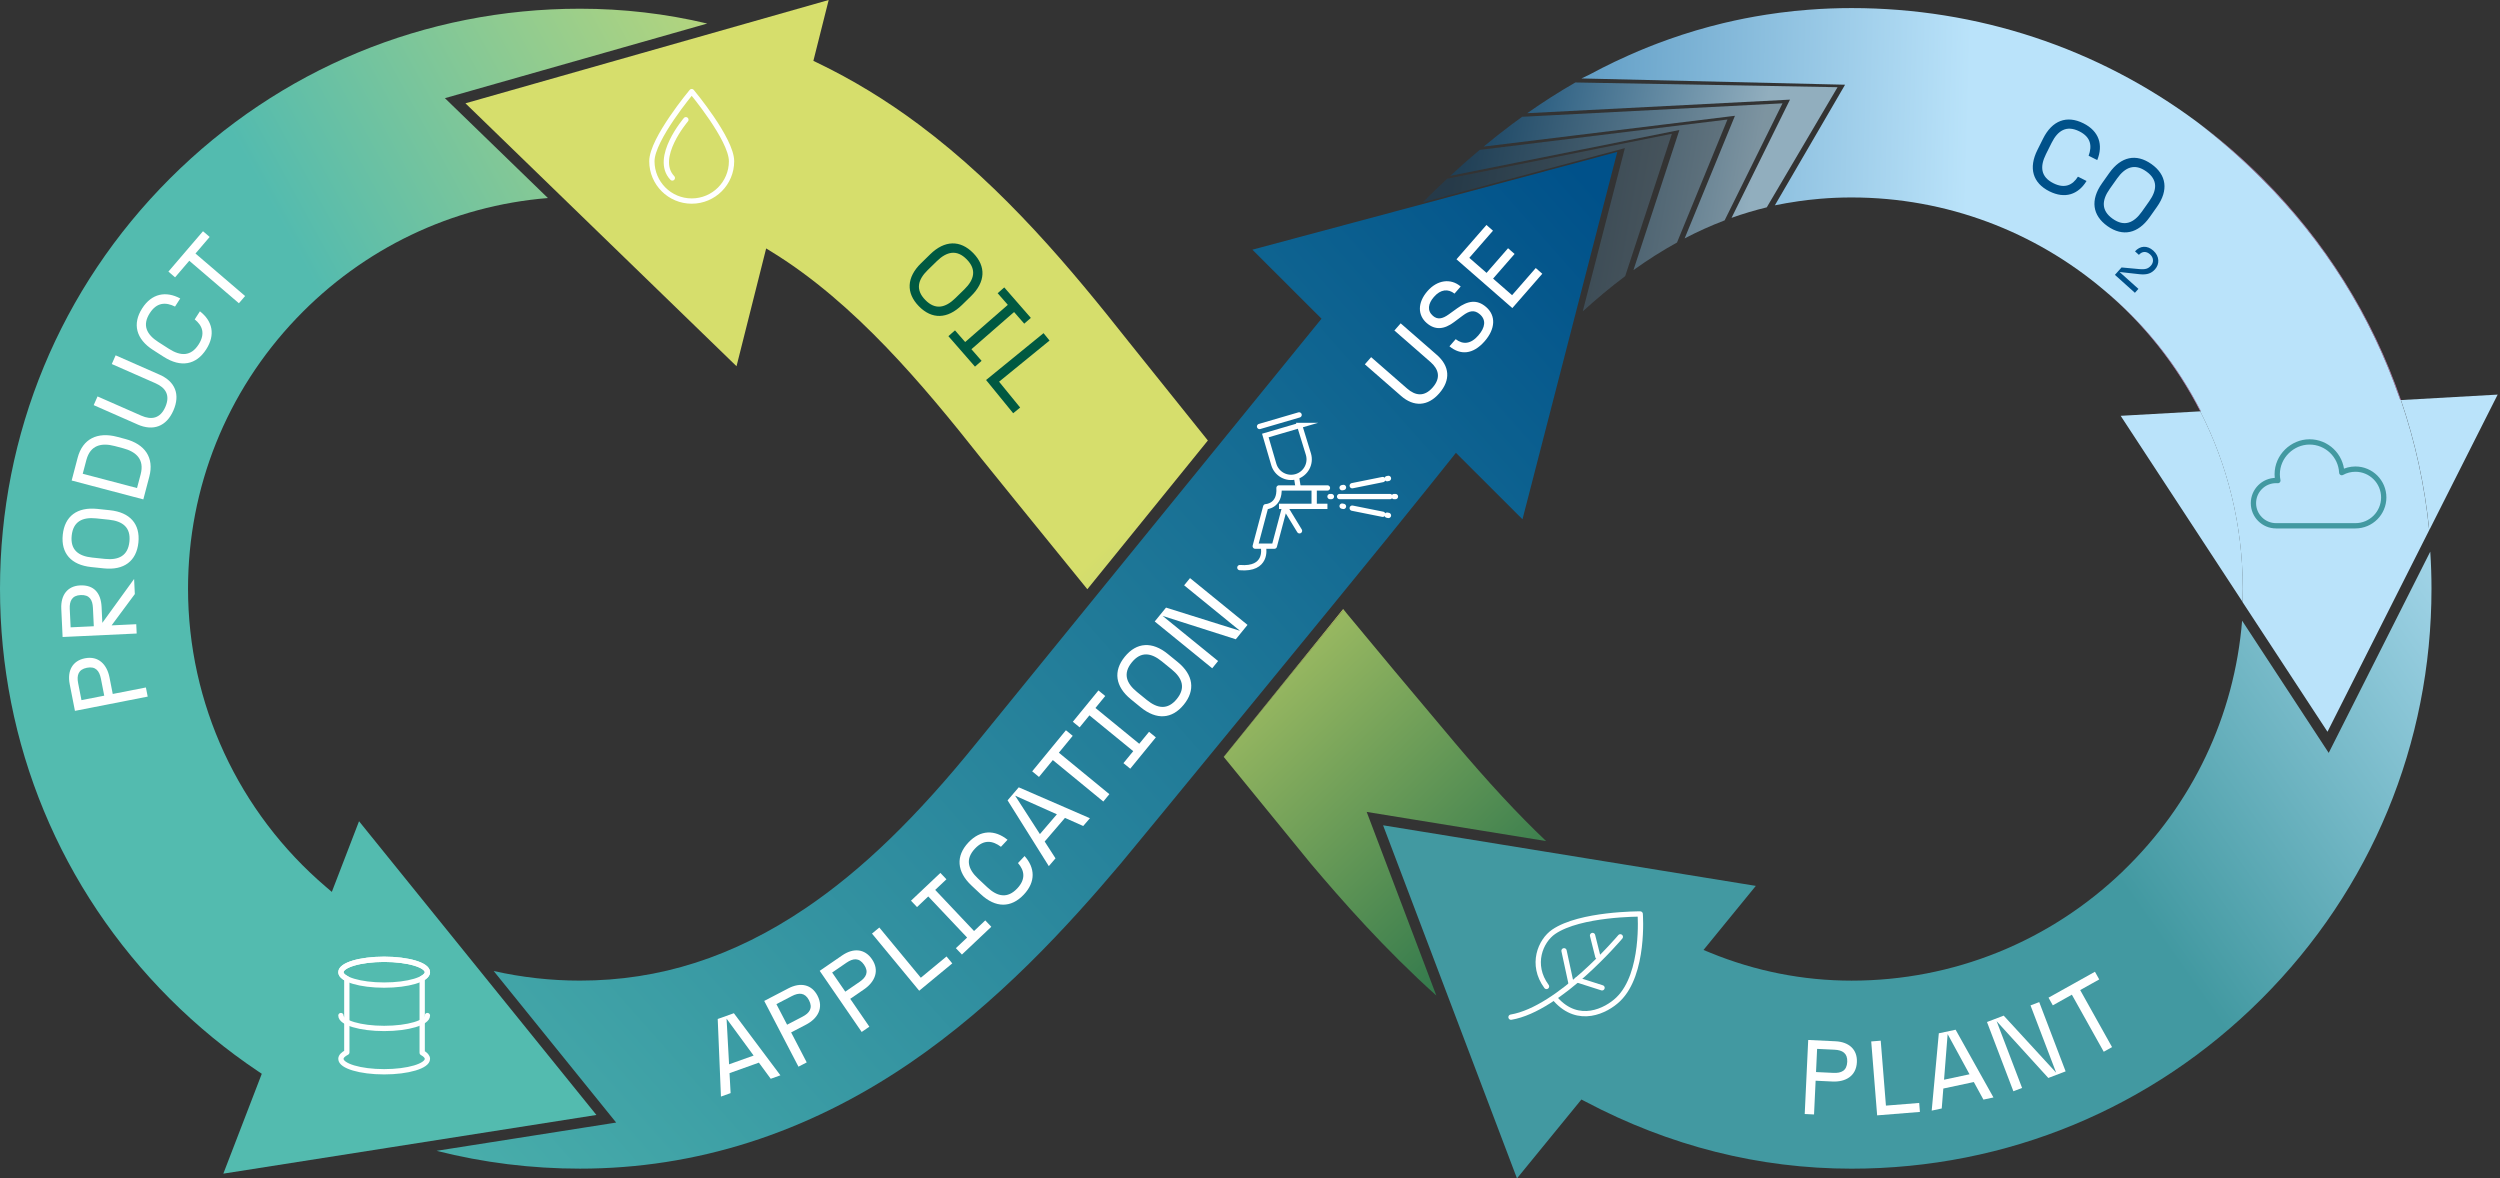 <?xml version="1.0" encoding="UTF-8"?>
<svg xmlns="http://www.w3.org/2000/svg" width="944" height="445" viewBox="0 0 944 445" fill="none">
  <rect x="0" y="0" width="944" height="445" fill="#333333" stroke="none"/>
  <g clip-path="url(#clip0_1497_764)">
    <path d="M645.71 10C647.33 9.57 648.95 9.16 650.58 8.76C648.95 9.15 647.33 9.56 645.71 10Z" fill="#C27FB5"></path>
    <path d="M905.84 149.64L906.34 151.06H906.6C895.92 119.85 878.18 91.26 854.18 67.26C846.45 59.53 838.24 52.45 829.63 46.04C838.14 52.55 846.27 59.7 854.01 67.43C877.54 90.96 894.98 118.62 905.85 149.63H905.84V149.64Z" fill="#C27FB5"></path>
    <path d="M666.99 5.52C668.6 5.27 670.22 5.04 671.85 4.82C670.23 5.03 668.61 5.26 666.99 5.52Z" fill="#C27FB5"></path>
    <path d="M610.16 23.11C611.65 22.4 613.15 21.71 614.66 21.04C613.16 21.71 611.66 22.4 610.16 23.11Z" fill="#C27FB5"></path>
    <path d="M679.17 75.97C679.11 75.97 679.05 75.99 678.99 76C679.05 76 679.11 75.98 679.17 75.97Z" fill="#C27FB5"></path>
    <path d="M615.1 20.84C619.98 18.67 624.92 16.7 629.9 14.92C624.92 16.69 619.98 18.67 615.1 20.84Z" fill="#C27FB5"></path>
    <path d="M672.24 4.77C675.78 4.31 679.33 3.95 682.91 3.67C679.33 3.94 675.78 4.31 672.24 4.77Z" fill="#C27FB5"></path>
    <path d="M829.63 152.53C820.52 135.55 808.41 121 794.18 109.26C809.26 121.96 821.77 137.61 830.82 155.31L831.12 155.29L829.64 152.52H829.63V152.53Z" fill="#C27FB5"></path>
    <path d="M830.82 155.32L800.76 157.01L846.8 227.3C846.86 225.64 846.89 223.97 846.89 222.29C846.89 198.2 841.09 175.43 830.82 155.32Z" fill="url(#paint0_linear_1497_764)"></path>
    <path d="M609.79 23.28C609.91 23.22 610.04 23.16 610.16 23.11C610.04 23.17 609.91 23.23 609.79 23.28Z" fill="url(#paint1_linear_1497_764)"></path>
    <path d="M600.06 28.23C600.06 28.23 600.1 28.21 600.12 28.2C600.1 28.21 600.08 28.22 600.06 28.23Z" fill="url(#paint2_linear_1497_764)"></path>
    <path d="M645.55 10.04C645.55 10.04 645.65 10.01 645.71 10C645.66 10.01 645.61 10.03 645.55 10.04Z" fill="url(#paint3_linear_1497_764)"></path>
    <path d="M671.85 4.82C671.98 4.8 672.11 4.78 672.24 4.77C672.11 4.79 671.98 4.8 671.85 4.82Z" fill="url(#paint4_linear_1497_764)"></path>
    <path d="M650.58 8.76C650.74 8.72 650.89 8.68 651.05 8.65C650.89 8.69 650.74 8.73 650.58 8.76Z" fill="url(#paint5_linear_1497_764)"></path>
    <path d="M666.55 5.58C666.7 5.56 666.84 5.54 666.99 5.51C666.84 5.53 666.7 5.55 666.55 5.58Z" fill="url(#paint6_linear_1497_764)"></path>
    <path d="M629.91 14.92C630.06 14.87 630.2 14.82 630.35 14.76C630.2 14.81 630.06 14.86 629.91 14.92Z" fill="url(#paint7_linear_1497_764)"></path>
    <path d="M906.59 151.05C912 166.85 915.61 183.31 917.29 200.19L920.44 193.94L943.12 149L906.59 151.06V151.05Z" fill="url(#paint8_linear_1497_764)"></path>
    <path d="M635.3 13.08C638.7 11.98 642.11 10.96 645.55 10.04C642.11 10.96 638.69 11.98 635.3 13.08Z" fill="#C27FB5"></path>
    <path d="M906.59 151.05H906.33L905.83 149.64C894.96 118.62 877.52 90.97 853.99 67.44C846.26 59.71 838.12 52.56 829.61 46.05C792.07 18.14 746.76 3.05 699.13 3.05C693.67 3.05 688.26 3.26 682.89 3.68C682.89 3.72 682.89 3.7 682.89 3.68C679.31 3.95 675.76 4.32 672.22 4.78C672.09 4.8 671.96 4.81 671.83 4.83C670.21 5.04 668.59 5.27 666.97 5.53C666.82 5.55 666.68 5.57 666.53 5.6C661.32 6.42 656.15 7.44 651.03 8.66C650.87 8.7 650.72 8.74 650.56 8.77C648.93 9.16 647.31 9.57 645.69 10.01C645.64 10.02 645.59 10.04 645.53 10.05C642.09 10.97 638.67 11.99 635.28 13.09C635.22 13.11 635.15 13.13 635.09 13.15C633.5 13.67 631.91 14.21 630.33 14.77C630.18 14.82 630.04 14.87 629.89 14.93C624.91 16.7 619.97 18.68 615.09 20.85C614.94 20.92 614.8 20.98 614.65 21.05C613.15 21.72 611.65 22.41 610.15 23.12C610.03 23.18 609.9 23.24 609.78 23.29C606.53 24.84 603.3 26.48 600.1 28.21C600.08 28.22 600.06 28.23 600.04 28.24L597.15 29.62L696.7 31.99L670.19 77.53C672.76 76.99 676.31 76.39 678.96 76.01C679.02 76.01 679.08 75.99 679.14 75.98C680.44 75.79 681.75 75.62 683.07 75.47H683.1C684.46 75.31 685.83 75.18 687.21 75.06C691.09 74.73 695.06 74.56 699.12 74.56C735.28 74.56 768.45 87.63 794.16 109.28C808.39 121.02 820.5 135.57 829.61 152.55L831.09 155.32L830.79 155.34C841.06 175.46 846.86 198.22 846.86 222.31C846.86 223.99 846.82 225.66 846.77 227.32L878.86 276.31L917.26 200.2C915.58 183.32 911.97 166.86 906.56 151.06H906.59V151.05Z" fill="url(#paint9_linear_1497_764)"></path>
    <path d="M549.07 280.13C531.8 259.67 519.63 245.03 508.65 231.78C508.59 231.71 508.13 231.13 507.35 230.16C500.45 238.55 474.39 270.69 462.11 285.84C479.86 307.65 493.46 324.33 494.82 325.94C506.86 340.2 522.86 358.39 542.36 375.92L516.06 306.58L583.8 317.59C573.06 307.38 561.89 295.33 549.07 280.14V280.13Z" fill="url(#paint10_linear_1497_764)"></path>
    <path d="M289.32 93.82L291.64 95.25C322.85 114.5 348.68 145.48 370.44 173C372.38 175.46 389.57 196.63 410.58 222.49C425.99 203.46 442.71 182.83 456.09 166.33C440.79 147.27 427.72 130.97 426.13 128.97C404.83 102.03 379.4 71.26 347 47.06C334.71 37.88 321.79 30.01 308.6 23.69L307.13 22.98L312.91 0L282.08 8.77L241.5 20.31L175.75 39.01L202.74 65.19L216.19 78.24L278.11 138.29L289.3 93.81H289.32V93.82Z" fill="url(#paint11_linear_1497_764)"></path>
    <path d="M507.19 229.96C489.65 251.69 470.12 275.85 462.07 285.79C462.08 285.8 462.09 285.82 462.1 285.83C474.38 270.68 500.43 238.54 507.34 230.15C507.29 230.08 507.24 230.02 507.18 229.95H507.19V229.96Z" fill="#D6DE6D"></path>
    <path d="M801.73 328.86C773.99 355.58 737.56 370.29 699.14 370.29C680.83 370.29 662.86 366.74 645.74 359.73L643.24 358.71L663 334.51L522.25 311.63L572.81 444.96L597.14 415.17L598.59 415.93C630.43 432.76 664.26 441.29 699.14 441.29C757.64 441.29 812.63 418.51 853.99 377.15C895.35 335.79 918.13 280.79 918.13 222.3C918.13 217.71 917.98 213.02 917.67 208.29L879.32 284.29L846.62 234.37C843.71 270.27 827.91 303.63 801.71 328.86H801.73Z" fill="url(#paint12_linear_1497_764)"></path>
    <path d="M878.89 276.3L920.45 193.93L878.89 276.3Z" fill="#B0DFF6"></path>
    <path d="M125.3 336.78L123.15 334.95C90.01 306.71 71 265.65 71 222.29C71 184.14 85.53 147.89 111.92 120.22C137.17 93.75 170.74 77.72 206.89 74.78L168 37.07L267.05 8.89C251.45 5.17 235.31 3.29 218.99 3.29C160.49 3.29 105.5 26.07 64.14 67.43C22.78 108.8 0 163.79 0 222.29C0 280.79 22.78 335.78 64.14 377.14C74.35 387.35 85.58 396.58 97.52 404.57L98.85 405.46L84.33 443.17L146.39 433.41L225.2 421.01L175.7 359.76L135.57 310.1L125.3 336.78Z" fill="url(#paint13_linear_1497_764)"></path>
    <path d="M206.9 74.79L168.01 37.08L206.9 74.79Z" fill="#53BBAF"></path>
    <path d="M225.19 421.01L175.7 359.76L225.19 421.01Z" fill="#53BBAF"></path>
    <path d="M146.39 433.41L225.19 421.01L146.39 433.41Z" fill="#53BBAF"></path>
    <path opacity="0.7" d="M594.85 31.14C588.7 34.68 582.64 38.54 576.68 42.74L675.9 37.62L653.83 82.26C658.15 80.72 662.58 79.39 667.13 78.29L693.86 32.93L594.85 31.14Z" fill="url(#paint14_linear_1497_764)"></path>
    <path opacity="0.55" d="M574.74 44.11C573.48 45.02 572.22 45.93 570.97 46.87C567.3 49.61 563.73 52.45 560.23 55.35L655.12 43.72L636.12 90.02C641 87.47 646.03 85.19 651.22 83.21L673.07 39.02L574.74 44.1V44.11Z" fill="url(#paint15_linear_1497_764)"></path>
    <path opacity="0.4" d="M558.71 56.6C554.91 59.79 551.2 63.07 547.6 66.4L634.14 49.09L616.79 101.99C622.1 98.18 627.58 94.69 633.24 91.57L652.29 45.13L558.72 56.59H558.71V56.6Z" fill="url(#paint16_linear_1497_764)"></path>
    <path opacity="0.25" d="M546.45 67.48C543.31 70.41 540.24 73.37 537.25 76.38L613.55 55.93L597.64 117.58C602.84 112.85 608.17 108.39 613.67 104.27L631.31 50.51L546.46 67.48H546.45Z" fill="url(#paint17_linear_1497_764)"></path>
    <path d="M610.71 57.35L472.9 94.28L499 120.34C465.1 162.01 371.43 277.21 369.1 280.09C346.13 308.56 325.49 328.54 304.14 342.96C276.93 361.35 249.08 370.28 218.99 370.28C208.02 370.28 197.08 369.06 186.41 366.65L232.66 423.88L164.85 434.55C182.47 439.02 200.64 441.28 218.99 441.28C262.74 441.28 304.53 427.95 343.19 401.67C376.84 378.79 403.69 349.17 423.32 325.92C429.48 318.62 508.82 221.82 523.9 203.16C535.42 188.91 544.33 177.83 547.98 173.22C548.58 172.46 549.17 171.71 549.75 170.98L574.89 196.08L610.69 57.33L610.71 57.35Z" fill="url(#paint18_linear_1497_764)"></path>
    <path d="M529.02 149.48L515.37 137.57L517.74 134.86L531.33 146.72C534.46 149.45 537.81 149.93 540.97 146.32C544.18 142.64 543.25 139.39 540.11 136.66L526.52 124.8L528.89 122.09L542.54 134C547.39 138.23 547.86 143.47 543.47 148.51C539.16 153.45 533.87 153.73 529.02 149.49V149.48Z" fill="white"></path>
    <path d="M547.33 130.75L549.67 128.07C552.36 130.15 555.3 130.01 558.19 126.7C560.87 123.63 561.22 120.8 558.81 118.69C556.76 116.9 554.83 117.29 552.35 119.16L549 121.66C545.36 124.37 541.93 124.78 538.7 121.96C535.3 118.99 535.2 114.29 539.01 109.92C542.69 105.7 547.8 104.96 551.56 108.19L549.22 110.87C546.83 108.99 544 109.18 541.43 112.14C539.25 114.64 538.83 117.31 541.06 119.25C542.78 120.75 544.6 120.48 547.06 118.7L550.22 116.42C554.22 113.54 557.72 112.93 561.19 115.96C564.96 119.25 564.62 124.26 560.62 128.84C556.15 133.96 551.4 134.12 547.32 130.77L547.33 130.75Z" fill="white"></path>
    <path d="M549.97 97.91L561.28 84.95L563.75 87.11L554.81 97.36L561.32 103.04L569.44 93.73L571.91 95.89L563.79 105.2L570.96 111.46L579.9 101.21L582.37 103.37L571.06 116.33L549.97 97.92V97.91Z" fill="white"></path>
    <path d="M769.33 56.62L771.47 52.33C774.88 45.5 780.39 43.42 786.69 46.56C792.66 49.54 794.22 54.75 791.92 60.44L788.66 58.81C790 55.14 789.57 51.8 785.17 49.6C780.34 47.19 777.03 49.25 774.69 53.93L772.55 58.22C770.21 62.91 770.55 66.79 775.38 69.2C779.67 71.34 782.64 69.88 784.63 66.71L787.88 68.34C784.75 73.44 779.76 75.19 773.86 72.25C767.56 69.1 765.91 63.45 769.33 56.62Z" fill="#00518A"></path>
    <path d="M793.69 69.25L796.46 65.33C800.87 59.1 806.63 57.88 812.38 61.95C818.13 66.02 818.89 71.85 814.48 78.09L811.71 82.01C807.3 88.24 801.54 89.46 795.79 85.39C790.05 81.32 789.28 75.49 793.69 69.25ZM797.75 82.61C802.16 85.73 805.74 84.2 808.77 79.92L811.54 76C814.57 71.72 814.82 67.84 810.42 64.72C806.02 61.6 802.43 63.13 799.4 67.41L796.63 71.33C793.6 75.61 793.35 79.49 797.75 82.61Z" fill="#00518A"></path>
    <path d="M801.1 100.99L807.69 101.6C810.25 101.84 811.19 101.41 812.19 100.3C813.26 99.11 813.31 97.35 811.86 96.05C810.44 94.78 808.89 94.85 807.65 96.23L806.18 94.91C808.07 92.8 810.75 92.53 813.11 94.65C815.49 96.79 815.49 99.74 813.74 101.69C812.47 103.11 810.9 103.88 807.85 103.54L800.35 102.7L807.47 109.08L806.14 110.56L798.59 103.79L801.11 100.98L801.1 100.99Z" fill="#00518A"></path>
    <path d="M682.78 392.69L693.05 393.18C698.24 393.43 701.39 396.34 701.16 401.09C700.91 406.36 696.84 408.61 691.93 408.38L685.58 408.08L684.98 420.82L681.46 420.65L682.78 392.69ZM692.28 405.12C695.28 405.26 697.36 404.32 697.52 400.96C697.68 397.68 695.69 396.51 692.69 396.37L686.14 396.06L685.73 404.81L692.28 405.12Z" fill="white"></path>
    <path d="M706.57 393.25L710.16 392.96L712.13 417.48L724.69 416.47L724.96 419.86L708.81 421.16L706.57 393.25Z" fill="white"></path>
    <path d="M745.3 408.58L733.8 411.03L733.2 418.56L729.41 419.37L732.1 390.17L738.44 388.82L752.73 414.4L748.94 415.21L745.32 408.58H745.3ZM743.69 405.65L735.43 390.48L734.07 407.7L743.69 405.65Z" fill="white"></path>
    <path d="M750.29 385.91L756.6 383.5L776.41 405.05L766.72 379.64L770.01 378.39L779.98 404.55L773.44 407.04L753.92 385.59L763.54 410.81L760.25 412.06L750.28 385.9L750.29 385.91Z" fill="white"></path>
    <path d="M782.33 375.6L775.14 379.62L773.52 376.72L791.05 366.93L792.67 369.83L785.48 373.85L797.51 395.39L794.37 397.14L782.34 375.6H782.33Z" fill="white"></path>
    <path d="M286.54 401.26L275.47 405.22L275.88 412.76L272.23 414.07L271.01 384.77L277.11 382.59L294.68 406.04L291.03 407.35L286.56 401.26H286.54ZM284.56 398.57L274.35 384.64L275.3 401.89L284.56 398.58V398.57Z" fill="white"></path>
    <path d="M288.57 377.95L297.69 373.2C302.3 370.8 306.48 371.73 308.68 375.95C311.12 380.63 308.73 384.63 304.37 386.9L298.73 389.84L304.62 401.16L301.5 402.78L288.57 377.95ZM303.03 383.9C305.69 382.52 307.02 380.65 305.47 377.67C303.96 374.76 301.65 374.74 298.99 376.13L293.17 379.16L297.21 386.93L303.03 383.9Z" fill="white"></path>
    <path d="M309.52 366.59L317.99 360.77C322.28 357.83 326.54 358.25 329.24 362.17C332.23 366.52 330.35 370.77 326.29 373.56L321.05 377.16L328.27 387.68L325.37 389.67L309.52 366.59ZM324.59 370.74C327.06 369.04 328.16 367.03 326.25 364.26C324.39 361.56 322.1 361.82 319.63 363.52L314.22 367.23L319.18 374.45L324.59 370.74Z" fill="white"></path>
    <path d="M329.26 352.52L332.03 350.23L347.7 369.19L357.41 361.16L359.58 363.78L347.09 374.1L329.26 352.52Z" fill="white"></path>
    <path d="M360.94 358.03L365.18 354.02L350.51 338.5L346.27 342.51L343.99 340.1L355.09 329.61L357.37 332.02L353.13 336.03L367.8 351.55L372.04 347.54L374.32 349.95L363.22 360.44L360.94 358.03Z" fill="white"></path>
    <path d="M370.32 337.65L366.82 334.36C361.25 329.13 360.84 323.26 365.66 318.13C370.23 313.26 375.67 313.26 380.45 317.1L377.96 319.75C374.83 317.41 371.5 316.87 368.14 320.45C364.44 324.39 365.47 328.14 369.29 331.73L372.79 335.02C376.61 338.61 380.42 339.39 384.12 335.46C387.41 331.96 386.85 328.7 384.39 325.89L386.88 323.24C390.87 327.7 391.12 332.98 386.6 337.79C381.78 342.92 375.89 342.88 370.33 337.65H370.32Z" fill="white"></path>
    <path d="M402.13 308.84L394.47 317.76L398.56 324.11L396.03 327.05L380.46 302.21L384.68 297.29L411.55 308.96L409.02 311.9L402.12 308.83L402.13 308.84ZM399.08 307.48L383.31 300.44L392.67 314.95L399.08 307.48Z" fill="white"></path>
    <path d="M397.55 287L392.32 293.37L389.75 291.26L402.49 275.74L405.06 277.85L399.83 284.22L418.9 299.88L416.61 302.66L397.54 287H397.55Z" fill="white"></path>
    <path d="M424.21 288.16L427.91 283.64L411.37 270.12L407.67 274.64L405.1 272.54L414.77 260.71L417.34 262.81L413.64 267.33L430.18 280.85L433.88 276.33L436.45 278.43L426.78 290.26L424.21 288.16Z" fill="white"></path>
    <path d="M430.75 267.09L427.03 264.06C421.11 259.23 420.29 253.4 424.74 247.95C429.19 242.49 435.06 242.12 440.98 246.95L444.7 249.98C450.62 254.81 451.44 260.64 446.99 266.09C442.54 271.55 436.67 271.92 430.75 267.09ZM444.36 263.94C447.77 259.76 446.49 256.08 442.43 252.77L438.71 249.74C434.65 246.43 430.79 245.91 427.38 250.1C423.97 254.28 425.25 257.96 429.31 261.27L433.03 264.3C437.09 267.61 440.95 268.13 444.36 263.94Z" fill="white"></path>
    <path d="M436.02 234.67L440.29 229.43L468.22 238.19L447.13 221.02L449.35 218.29L471.06 235.96L466.64 241.39L439.01 232.57L459.95 249.61L457.73 252.34L436.02 234.67Z" fill="white"></path>
    <path d="M347.8 99.39L351.23 96.03C356.69 90.69 362.58 90.54 367.5 95.57C372.42 100.61 372.12 106.48 366.66 111.82L363.23 115.17C357.77 120.51 351.88 120.67 346.96 115.63C342.04 110.59 342.34 104.71 347.8 99.38V99.39ZM349.39 113.27C353.16 117.13 356.96 116.27 360.71 112.61L364.14 109.26C367.89 105.6 368.84 101.82 365.06 97.96C361.29 94.1 357.49 94.96 353.74 98.62L350.31 101.97C346.56 105.63 345.61 109.41 349.39 113.27Z" fill="#005941"></path>
    <path d="M360.61 124.75L364.45 129.15L380.55 115.11L376.71 110.71L379.21 108.53L389.25 120.04L386.75 122.22L382.91 117.82L366.81 131.86L370.65 136.26L368.15 138.44L358.11 126.93L360.61 124.75Z" fill="#005941"></path>
    <path d="M394.04 125.8L396.31 128.59L377.25 144.13L385.21 153.89L382.58 156.04L372.34 143.49L394.04 125.8Z" fill="#005941"></path>
    <path d="M28.3 268.43L26.32 258.34C25.32 253.24 27.4 249.49 32.07 248.57C37.25 247.56 40.4 250.97 41.35 255.8L42.57 262.04L55.09 259.59L55.77 263.04L28.3 268.42V268.43ZM38.1 256.25C37.52 253.31 36.11 251.5 32.81 252.15C29.59 252.78 28.92 254.99 29.5 257.93L30.76 264.37L39.36 262.69L38.1 256.25Z" fill="white"></path>
    <path d="M23.64 240.54L23.14 229.87C22.9 224.68 25.5 221.27 30.25 221.05C35.52 220.8 38.11 223.97 38.36 229.16L38.64 235.19L50.64 218.61L50.91 224.32L42.14 236.14L51.45 235.7L51.61 239.22L23.65 240.53L23.64 240.54ZM35.09 229.52C34.95 226.52 33.82 224.54 30.46 224.69C27.18 224.84 26.2 226.93 26.34 229.93L26.67 236.88L35.42 236.47L35.09 229.52Z" fill="white"></path>
    <path d="M39.22 214.62L34.45 214.12C26.85 213.33 22.97 208.91 23.7 201.91C24.43 194.91 29.13 191.38 36.73 192.16L41.5 192.66C49.1 193.45 52.98 197.87 52.26 204.87C51.53 211.87 46.83 215.4 39.23 214.62H39.22ZM48.87 204.52C49.43 199.15 46.33 196.78 41.12 196.24L36.35 195.74C31.14 195.2 27.63 196.89 27.07 202.26C26.51 207.63 29.6 210 34.82 210.54L39.59 211.04C44.8 211.58 48.31 209.89 48.87 204.52Z" fill="white"></path>
    <path d="M27.06 181.43L29.32 172.84C31.21 165.65 36.84 162.99 44.22 164.94L47.31 165.76C54.7 167.71 58.28 172.79 56.38 179.98L54.12 188.57L27.05 181.44L27.06 181.43ZM46.4 169.24L43.31 168.42C38.24 167.09 34.09 168.1 32.61 173.71L31.24 178.89L51.74 184.29L53.11 179.11C54.59 173.5 51.47 170.57 46.41 169.24H46.4Z" fill="white"></path>
    <path d="M51.96 160.28L35.38 152.98L36.83 149.69L53.34 156.95C57.15 158.63 60.49 158.08 62.42 153.69C64.38 149.22 62.53 146.4 58.72 144.72L42.21 137.46L43.66 134.17L60.24 141.47C66.13 144.06 68.15 148.92 65.46 155.04C62.82 161.04 57.86 162.88 51.96 160.29V160.28Z" fill="white"></path>
    <path d="M61.84 134.75L57.8 132.16C51.37 128.03 49.9 122.33 53.7 116.41C57.31 110.79 62.65 109.8 68.06 112.7L66.09 115.76C62.59 114.03 59.22 114.1 56.56 118.24C53.64 122.78 55.34 126.29 59.74 129.12L63.78 131.71C68.19 134.54 72.08 134.62 75 130.07C77.59 126.03 76.45 122.92 73.52 120.61L75.49 117.55C80.22 121.21 81.43 126.36 77.87 131.91C74.07 137.83 68.27 138.87 61.84 134.74V134.75Z" fill="white"></path>
    <path d="M71.47 98.46L66.11 104.72L63.59 102.56L76.65 87.31L79.17 89.47L73.81 95.73L92.55 111.78L90.21 114.51L71.47 98.46Z" fill="white"></path>
    <path d="M276.23 60.88C276.23 69.19 269.5 75.92 261.19 75.92C252.88 75.92 246.15 69.19 246.15 60.88C246.15 52.57 261.19 34.59 261.19 34.59C261.19 34.59 276.23 52.57 276.23 60.88Z" stroke="white" stroke-width="2" stroke-linecap="round" stroke-linejoin="round"></path>
    <path d="M258.99 45.21C258.99 45.21 246.67 59.62 253.87 67.2" stroke="white" stroke-width="2" stroke-linecap="round" stroke-linejoin="round"></path>
    <path d="M501.24 191.2H482.95" stroke="white" stroke-width="2" stroke-miterlimit="10"></path>
    <path d="M496.23 184.25V191.2" stroke="white" stroke-width="2" stroke-miterlimit="10"></path>
    <path d="M490.74 160.66L477.79 164.45L480.98 175.36C482.04 178.98 485.83 181.05 489.44 179.99C493.05 178.93 495.13 175.14 494.07 171.53L490.73 160.66H490.74Z" stroke="white" stroke-width="2" stroke-miterlimit="10"></path>
    <path d="M475.61 161.04L490.54 156.67" stroke="white" stroke-width="2" stroke-miterlimit="10" stroke-linecap="round"></path>
    <path d="M489.53 179.96L490.16 183.9" stroke="white" stroke-width="2" stroke-miterlimit="10"></path>
    <path d="M501.24 184.25H482.95C483.39 191.2 477.94 191.34 477.94 191.34L473.98 206.23H481.19L485.15 191.34L490.69 200.43" stroke="white" stroke-width="2" stroke-linecap="round" stroke-linejoin="round"></path>
    <path d="M502.21 187.5H502.74" stroke="white" stroke-width="2" stroke-linecap="round" stroke-linejoin="round"></path>
    <path d="M505.83 187.5H524.85" stroke="white" stroke-width="2" stroke-linecap="round" stroke-linejoin="round"></path>
    <path d="M526.39 187.5H526.92" stroke="white" stroke-width="2" stroke-linecap="round" stroke-linejoin="round"></path>
    <path d="M506.78 184.16L507.3 184.06" stroke="white" stroke-width="2" stroke-linecap="round" stroke-linejoin="round"></path>
    <path d="M510.6 183.4L522.12 181.08" stroke="white" stroke-width="2" stroke-linecap="round" stroke-linejoin="round"></path>
    <path d="M523.76 180.75L524.28 180.64" stroke="white" stroke-width="2" stroke-linecap="round" stroke-linejoin="round"></path>
    <path d="M506.78 191.11L507.3 191.22" stroke="white" stroke-width="2" stroke-linecap="round" stroke-linejoin="round"></path>
    <path d="M510.6 191.88L522.12 194.19" stroke="white" stroke-width="2" stroke-linecap="round" stroke-linejoin="round"></path>
    <path d="M523.76 194.52L524.28 194.63" stroke="white" stroke-width="2" stroke-linecap="round" stroke-linejoin="round"></path>
    <path d="M477.14 207.12C477.14 207.12 478.55 215.21 468.17 214.33" stroke="white" stroke-width="2" stroke-linecap="round" stroke-linejoin="round"></path>
    <path d="M889.4 198.54C895.31 198.54 900.1 193.75 900.1 187.84C900.1 181.93 895.31 177.14 889.4 177.14C887.53 177.14 885.78 177.62 884.25 178.46C883.93 172.01 878.61 166.87 872.08 166.87C865.55 166.87 859.88 172.33 859.88 179.07C859.88 179.89 859.96 180.69 860.12 181.47C859.9 181.45 859.68 181.44 859.45 181.44C854.73 181.44 850.9 185.27 850.9 189.99C850.9 194.71 854.73 198.54 859.45 198.54H889.4Z" stroke="#4299A1" stroke-width="2" stroke-linecap="round" stroke-linejoin="round"></path>
    <path d="M583.96 372.48C577.88 364.22 581.69 355.26 586.67 351.84C596.68 344.99 619.34 345.12 619.34 345.12C619.34 345.12 621.08 367.68 611.04 377.34C606.48 381.73 596.02 386.94 587.44 377.36" stroke="white" stroke-width="2" stroke-linecap="round" stroke-linejoin="round"></path>
    <path d="M611.83 353.75C611.83 353.75 588.84 381.01 570.56 384.08" stroke="white" stroke-width="2" stroke-linecap="round" stroke-linejoin="round"></path>
    <path d="M604.93 373L595.52 369.99" stroke="white" stroke-width="2" stroke-linecap="round" stroke-linejoin="round"></path>
    <path d="M593.21 371.21L590.58 359.02" stroke="white" stroke-width="2" stroke-linecap="round" stroke-linejoin="round"></path>
    <path d="M603.35 361.21L601.35 353.24" stroke="white" stroke-width="2" stroke-linecap="round" stroke-linejoin="round"></path>
    <path d="M145.06 371.97C154.079 371.97 161.39 369.79 161.39 367.1C161.39 364.41 154.079 362.23 145.06 362.23C136.041 362.23 128.73 364.41 128.73 367.1C128.73 369.79 136.041 371.97 145.06 371.97Z" stroke="white" stroke-width="2" stroke-linecap="round" stroke-linejoin="round"></path>
    <path d="M161.39 383.47C161.39 386.16 154.08 388.34 145.06 388.34C136.04 388.34 128.73 386.16 128.73 383.47" stroke="white" stroke-width="2" stroke-linecap="round" stroke-linejoin="round"></path>
    <path d="M159.42 397.51V369.42C160.68 368.73 161.39 367.94 161.39 367.1C161.39 364.41 154.08 362.23 145.06 362.23C136.04 362.23 128.73 364.41 128.73 367.1C128.73 367.99 129.55 368.83 130.96 369.55V397.38C129.55 398.1 128.73 398.93 128.73 399.83C128.73 402.52 136.04 404.7 145.06 404.7C154.08 404.7 161.39 402.52 161.39 399.83C161.39 398.99 160.68 398.2 159.42 397.51Z" stroke="white" stroke-width="2" stroke-linecap="round" stroke-linejoin="round"></path>
  </g>
  <defs>
    <linearGradient id="paint0_linear_1497_764" x1="931.38" y1="138.17" x2="514.66" y2="347.26" gradientUnits="userSpaceOnUse">
      <stop offset="0.37" stop-color="#BAE3FA"></stop>
      <stop offset="1" stop-color="#00518A"></stop>
    </linearGradient>
    <linearGradient id="paint1_linear_1497_764" x1="820.657" y1="-82.51" x2="403.93" y2="126.575" gradientUnits="userSpaceOnUse">
      <stop offset="0.37" stop-color="#BAE3FA"></stop>
      <stop offset="1" stop-color="#00518A"></stop>
    </linearGradient>
    <linearGradient id="paint2_linear_1497_764" x1="820.671" y1="-82.465" x2="403.968" y2="126.616" gradientUnits="userSpaceOnUse">
      <stop offset="0.37" stop-color="#BAE3FA"></stop>
      <stop offset="1" stop-color="#00518A"></stop>
    </linearGradient>
    <linearGradient id="paint3_linear_1497_764" x1="822.588" y1="-78.75" x2="405.805" y2="130.412" gradientUnits="userSpaceOnUse">
      <stop offset="0.37" stop-color="#BAE3FA"></stop>
      <stop offset="1" stop-color="#00518A"></stop>
    </linearGradient>
    <linearGradient id="paint4_linear_1497_764" x1="825.776" y1="-72.34" x2="409.036" y2="136.762" gradientUnits="userSpaceOnUse">
      <stop offset="0.37" stop-color="#BAE3FA"></stop>
      <stop offset="1" stop-color="#00518A"></stop>
    </linearGradient>
    <linearGradient id="paint5_linear_1497_764" x1="823.059" y1="-77.721" x2="406.344" y2="131.348" gradientUnits="userSpaceOnUse">
      <stop offset="0.37" stop-color="#BAE3FA"></stop>
      <stop offset="1" stop-color="#00518A"></stop>
    </linearGradient>
    <linearGradient id="paint6_linear_1497_764" x1="825.011" y1="-73.85" x2="408.28" y2="135.233" gradientUnits="userSpaceOnUse">
      <stop offset="0.37" stop-color="#BAE3FA"></stop>
      <stop offset="1" stop-color="#00518A"></stop>
    </linearGradient>
    <linearGradient id="paint7_linear_1497_764" x1="821.361" y1="-81.11" x2="404.64" y2="127.982" gradientUnits="userSpaceOnUse">
      <stop offset="0.37" stop-color="#BAE3FA"></stop>
      <stop offset="1" stop-color="#00518A"></stop>
    </linearGradient>
    <linearGradient id="paint8_linear_1497_764" x1="942.48" y1="160.3" x2="525.76" y2="369.39" gradientUnits="userSpaceOnUse">
      <stop offset="0.37" stop-color="#BAE3FA"></stop>
      <stop offset="1" stop-color="#00518A"></stop>
    </linearGradient>
    <linearGradient id="paint9_linear_1497_764" x1="986.27" y1="145.24" x2="428.87" y2="129.4" gradientUnits="userSpaceOnUse">
      <stop offset="0.44" stop-color="#BAE3FA"></stop>
      <stop offset="1" stop-color="#00518A"></stop>
    </linearGradient>
    <linearGradient id="paint10_linear_1497_764" x1="607.04" y1="390.26" x2="424.87" y2="198.85" gradientUnits="userSpaceOnUse">
      <stop stop-color="#085F44"></stop>
      <stop offset="1" stop-color="#D6DE6D"></stop>
    </linearGradient>
    <linearGradient id="paint11_linear_1497_764" x1="601.87" y1="395.18" x2="419.7" y2="203.77" gradientUnits="userSpaceOnUse">
      <stop stop-color="#4299A1"></stop>
      <stop offset="1" stop-color="#D6DE6C"></stop>
    </linearGradient>
    <linearGradient id="paint12_linear_1497_764" x1="1057.77" y1="85.38" x2="577.27" y2="424.63" gradientUnits="userSpaceOnUse">
      <stop offset="0.24" stop-color="#BAE3FA"></stop>
      <stop offset="0.6" stop-color="#4299A1"></stop>
    </linearGradient>
    <linearGradient id="paint13_linear_1497_764" x1="-59.7" y1="350.88" x2="645.22" y2="-34.58" gradientUnits="userSpaceOnUse">
      <stop offset="0.34" stop-color="#53BBAF"></stop>
      <stop offset="0.64" stop-color="#D6DE6C"></stop>
    </linearGradient>
    <linearGradient id="paint14_linear_1497_764" x1="729.08" y1="67.39" x2="554.17" y2="36.36" gradientUnits="userSpaceOnUse">
      <stop offset="0.37" stop-color="#BAE3FA"></stop>
      <stop offset="1" stop-color="#00518A"></stop>
    </linearGradient>
    <linearGradient id="paint15_linear_1497_764" x1="727.3" y1="77.41" x2="552.39" y2="46.39" gradientUnits="userSpaceOnUse">
      <stop offset="0.37" stop-color="#BAE3FA"></stop>
      <stop offset="1" stop-color="#00518A"></stop>
    </linearGradient>
    <linearGradient id="paint16_linear_1497_764" x1="725.13" y1="89.63" x2="550.22" y2="58.61" gradientUnits="userSpaceOnUse">
      <stop offset="0.37" stop-color="#BAE3FA"></stop>
      <stop offset="1" stop-color="#00518A"></stop>
    </linearGradient>
    <linearGradient id="paint17_linear_1497_764" x1="722.72" y1="103.25" x2="547.81" y2="72.22" gradientUnits="userSpaceOnUse">
      <stop offset="0.37" stop-color="#BAE3FA"></stop>
      <stop offset="1" stop-color="#00518A"></stop>
    </linearGradient>
    <linearGradient id="paint18_linear_1497_764" x1="605.58" y1="74.43" x2="122.44" y2="502.79" gradientUnits="userSpaceOnUse">
      <stop stop-color="#00518A"></stop>
      <stop offset="1" stop-color="#53BBAF"></stop>
    </linearGradient>
    <clipPath id="clip0_1497_764">
      <rect width="943.12" height="444.96" fill="white"></rect>
    </clipPath>
  </defs>
</svg>
